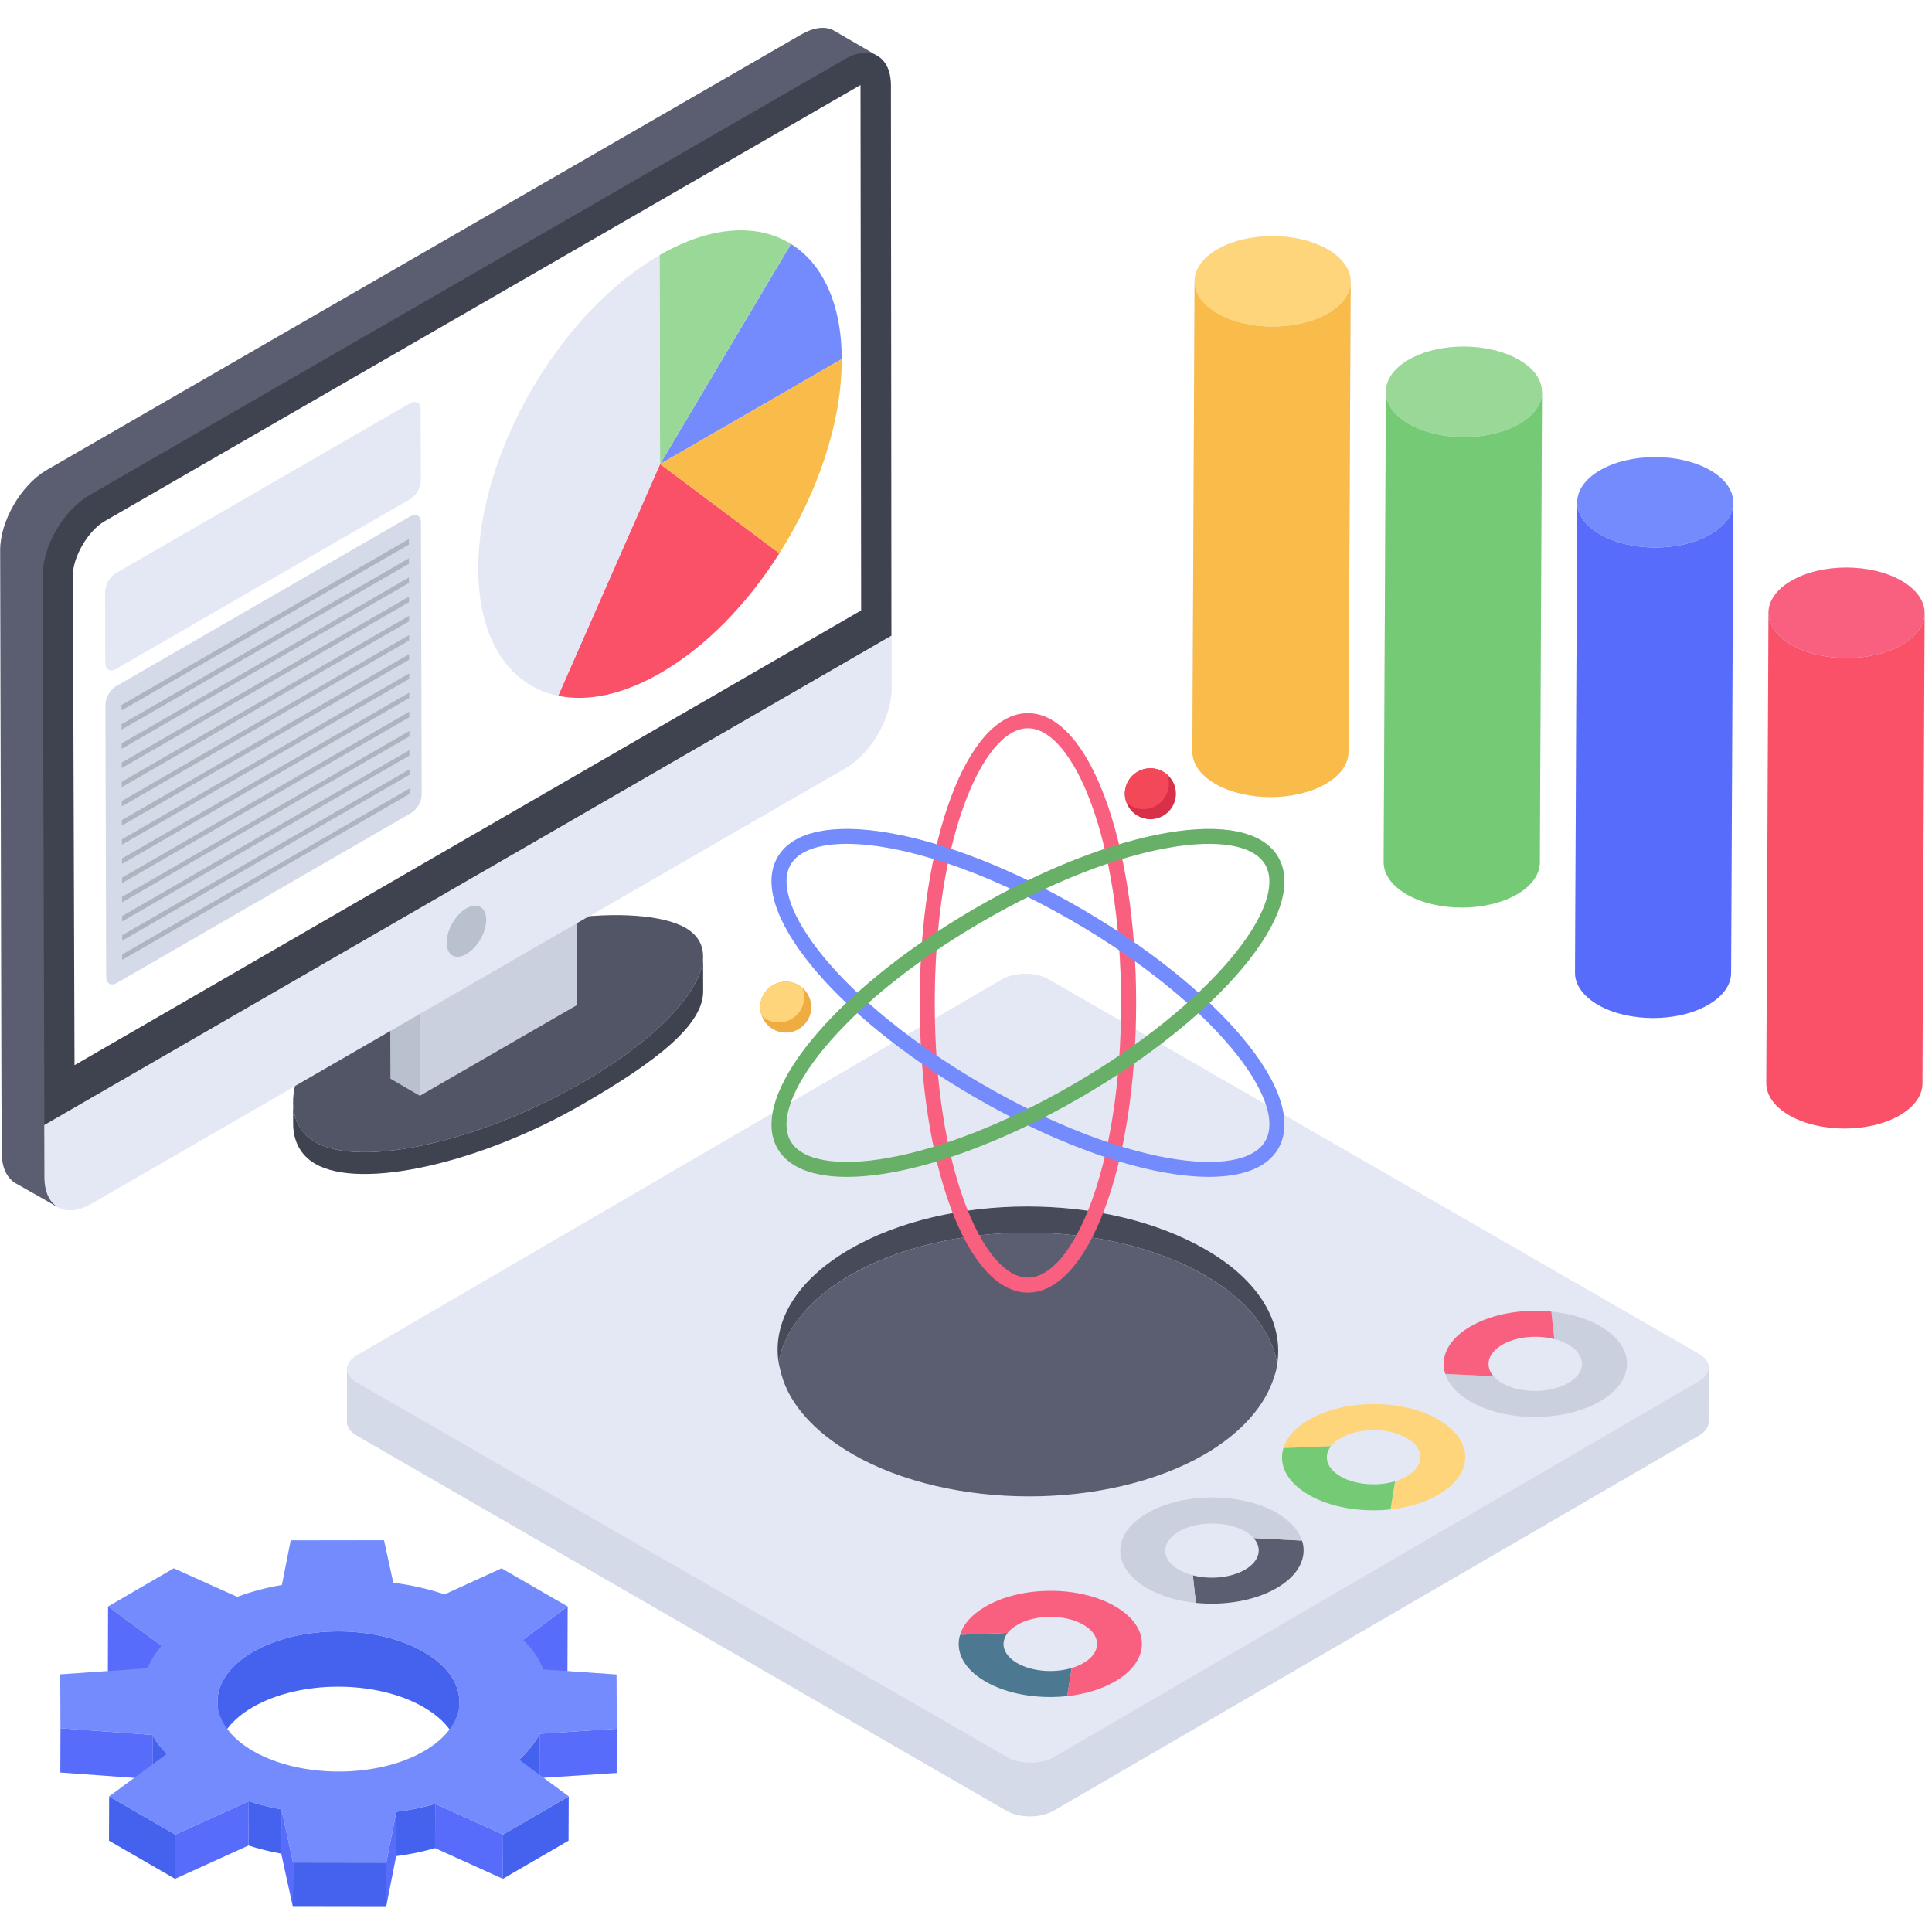 <?xml version="1.0" encoding="UTF-8"?> <svg xmlns="http://www.w3.org/2000/svg" xmlns:xlink="http://www.w3.org/1999/xlink" width="500" zoomAndPan="magnify" viewBox="0 0 375 375" height="500" preserveAspectRatio="xMidYMid meet" version="1.0"><defs><clipPath id="1608a8e496"><path d="M 11 298 L 120 298 L 120 370.172 L 11 370.172 Z M 11 298 " clip-rule="nonzero"></path></clipPath><clipPath id="0c4b59abca"><path d="M 74 351 L 77 351 L 77 370.172 L 74 370.172 Z M 74 351 " clip-rule="nonzero"></path></clipPath><clipPath id="743dcf399f"><path d="M 54 351 L 57 351 L 57 370.172 L 54 370.172 Z M 54 351 " clip-rule="nonzero"></path></clipPath><clipPath id="d783d9b27f"><path d="M 56 361 L 75 361 L 75 370.172 L 56 370.172 Z M 56 361 " clip-rule="nonzero"></path></clipPath></defs><rect x="-37.5" width="450" fill="#ffffff" y="-37.5" height="450" fill-opacity="1"></rect><rect x="-37.5" width="450" fill="#ffffff" y="-37.5" height="450" fill-opacity="1"></rect><rect x="-37.5" width="450" fill="#ffffff" y="-37.5" height="450" fill-opacity="1"></rect><path fill="#e4e8f4" d="M 261.996 55.59 C 262.055 55.297 262.168 54.977 262.168 54.652 L 261.73 145.961 C 261.73 148.207 260.273 150.426 257.355 152.148 C 251.461 155.562 241.832 155.562 235.906 152.148 C 232.93 150.426 231.441 148.18 231.441 145.902 L 231.879 54.594 C 231.879 52.348 233.34 50.102 236.285 48.406 C 242.152 44.961 251.781 44.961 257.707 48.406 C 261.09 50.363 262.492 53.047 261.996 55.59 Z M 261.996 55.59 " fill-opacity="1" fill-rule="nonzero"></path><path fill="#e4e8f4" d="M 299.145 77.043 C 299.203 76.723 299.289 76.398 299.289 76.078 L 298.879 167.414 C 298.879 169.633 297.391 171.879 294.477 173.574 C 288.578 176.988 278.977 177.016 273.055 173.602 C 270.051 171.879 268.562 169.602 268.562 167.324 L 269 76.02 C 269 73.773 270.457 71.555 273.406 69.832 C 279.301 66.418 288.902 66.418 294.855 69.859 C 298.238 71.816 299.641 74.473 299.145 77.043 Z M 299.145 77.043 " fill-opacity="1" fill-rule="nonzero"></path><path fill="#e4e8f4" d="M 336.438 97.535 L 336 188.84 C 336 191.086 334.543 193.305 331.594 195.027 C 325.699 198.441 316.098 198.473 310.176 195.027 C 307.199 193.305 305.711 191.059 305.711 188.809 L 306.117 97.477 C 306.117 97.477 306.148 97.477 306.148 97.504 C 306.148 95.258 307.609 93.012 310.555 91.285 C 316.449 87.871 326.02 87.871 331.977 91.285 C 335.359 93.242 336.73 95.898 336.266 98.438 C 336.324 98.117 336.438 97.824 336.438 97.535 Z M 336.438 97.535 " fill-opacity="1" fill-rule="nonzero"></path><path fill="#e4e8f4" d="M 373.559 118.988 L 373.152 210.293 C 373.152 212.543 371.66 214.758 368.742 216.484 C 362.848 219.898 353.219 219.898 347.297 216.484 C 344.316 214.762 342.832 212.484 342.832 210.234 L 343.27 118.93 C 343.27 116.684 344.727 114.434 347.676 112.742 C 353.57 109.297 363.141 109.297 369.094 112.742 C 372.508 114.699 373.91 117.355 373.414 119.922 C 373.473 119.629 373.559 119.309 373.559 118.988 Z M 373.559 118.988 " fill-opacity="1" fill-rule="nonzero"></path><path fill="#e4e8f4" d="M 329.77 262.809 L 249.152 216.375 C 248.527 212.062 245.797 206.914 241.047 201.277 C 239.195 199.082 237.082 196.867 234.762 194.664 C 237.086 192.457 239.195 190.242 241.047 188.047 C 248.555 179.141 251.055 171.434 248.09 166.344 C 244.312 159.859 232.379 159.34 217.184 163.91 C 213.477 148.477 207.02 138.43 199.516 138.43 C 192.012 138.43 185.555 148.48 181.848 163.91 C 166.652 159.344 154.723 159.859 150.945 166.344 C 147.141 172.871 152.676 183.613 164.293 194.664 C 156.168 202.391 151.02 209.961 149.969 216.051 L 69.246 263.094 C 68.012 263.816 67.395 264.75 67.379 265.691 C 67.379 265.648 67.375 265.621 67.375 265.578 L 67.375 265.727 C 67.375 265.73 67.375 265.73 67.375 265.73 L 67.348 275.992 C 67.348 276.934 67.977 277.895 69.254 278.641 L 195.387 351.469 C 197.891 352.914 201.961 352.914 204.465 351.469 L 329.754 278.641 C 331.008 277.918 331.633 276.957 331.633 276.016 L 331.66 265.449 C 331.66 265.453 331.656 265.453 331.656 265.457 C 331.66 264.496 331.031 263.535 329.77 262.809 Z M 190.41 179.031 C 193.5 177.23 196.527 175.617 199.488 174.148 C 202.473 175.629 205.508 177.215 208.625 179.031 C 211.613 180.773 214.496 182.594 217.254 184.465 C 217.473 187.73 217.605 191.121 217.605 194.664 C 217.605 195.855 217.566 197.004 217.539 198.168 L 203.543 190.105 C 201.02 188.652 196.961 188.664 194.457 190.125 L 181.484 197.684 C 181.465 196.68 181.43 195.691 181.43 194.664 C 181.43 191.121 181.559 187.734 181.777 184.469 C 184.492 182.633 187.352 180.812 190.41 179.031 Z M 182.078 180.777 C 182.516 176.043 183.16 171.633 183.984 167.625 C 187.836 168.918 191.938 170.562 196.215 172.547 C 193.805 173.785 191.383 175.086 188.938 176.508 C 186.559 177.895 184.289 179.328 182.078 180.777 Z M 202.828 172.555 C 207.102 170.57 211.199 168.918 215.047 167.625 C 215.875 171.633 216.516 176.047 216.957 180.777 C 214.73 179.32 212.457 177.883 210.094 176.508 C 207.656 175.086 205.234 173.789 202.828 172.555 Z M 220.43 199.828 C 220.484 198.125 220.523 196.41 220.523 194.66 C 220.523 191.91 220.43 189.23 220.293 186.594 C 223.961 189.223 227.363 191.926 230.434 194.66 C 228.008 196.824 225.383 198.965 222.578 201.066 Z M 178.598 199.367 L 176.094 200.824 C 173.355 198.762 170.836 196.699 168.551 194.664 C 171.543 191.992 174.969 189.281 178.742 186.586 C 178.605 189.227 178.512 191.906 178.512 194.664 C 178.512 196.254 178.551 197.812 178.598 199.367 Z M 238.816 203.16 C 242.301 207.293 244.59 211.105 245.664 214.367 L 225.312 202.645 C 227.902 200.668 230.336 198.66 232.598 196.637 C 234.898 198.812 236.992 200.996 238.816 203.16 Z M 245.57 167.816 C 247.832 171.699 245.371 178.387 238.816 186.168 C 236.992 188.332 234.898 190.516 232.598 192.691 C 228.859 189.34 224.656 186.031 220.074 182.863 C 219.629 177.09 218.855 171.684 217.82 166.746 C 232.234 162.379 242.758 162.988 245.57 167.816 Z M 199.516 141.348 C 205.102 141.348 210.926 150.133 214.41 164.785 C 209.672 166.363 204.668 168.395 199.516 170.883 C 194.363 168.395 189.359 166.363 184.621 164.789 C 188.105 150.133 193.93 141.348 199.516 141.348 Z M 153.465 167.816 C 155.004 165.176 158.84 163.789 164.359 163.789 C 168.926 163.789 174.691 164.797 181.207 166.77 C 180.176 171.695 179.406 177.09 178.961 182.848 C 174.305 186.066 170.105 189.375 166.422 192.684 C 155.375 182.219 150.637 172.672 153.465 167.816 Z M 166.422 196.641 C 168.566 198.566 170.906 200.488 173.391 202.398 L 153.496 213.996 C 155.223 209.141 159.645 203.062 166.422 196.641 Z M 67.707 266.855 C 67.473 266.555 67.395 266.223 67.383 265.797 C 67.398 266.156 67.516 266.512 67.707 266.855 Z M 67.707 266.855 " fill-opacity="1" fill-rule="nonzero"></path><path fill="#e4e8f4" d="M 173.047 133.582 C 173.078 139.305 169.078 146.223 164.117 149.082 L 114.305 177.863 C 122.531 177.25 129.449 178.008 133.098 180.113 C 135.809 181.719 136.832 184.082 136.336 186.973 C 136.422 186.504 136.48 186.039 136.48 185.598 L 136.48 192.402 C 136.512 198.852 127.699 205.855 113.02 214.352 C 93.117 225.852 70.004 231.02 61.16 225.883 C 58.359 224.246 56.902 221.504 56.902 218.117 L 56.902 214 C 56.902 212.98 57.047 211.898 57.281 210.789 L 17.652 233.676 C 14.848 235.281 12.398 235.223 10.734 233.906 C 10.879 234.082 11.027 234.23 11.262 234.375 L 8.605 232.828 L 2.973 229.645 C 1.309 228.625 0.344 226.609 0.344 223.809 L 0.289 213.648 L 0.023 106.785 C 0.023 101.125 4.082 94.176 8.953 91.285 L 155.625 6.637 C 158.105 5.234 160.352 5.031 161.957 5.992 L 170.273 10.84 L 170.305 10.84 L 170.332 10.867 C 171.938 11.773 172.93 13.758 172.93 16.562 L 173.02 123.395 Z M 173.047 133.582 " fill-opacity="1" fill-rule="nonzero"></path><path fill="#e4e8f4" d="M 223.301 159.008 C 226.004 159.008 228.242 156.801 228.242 154.066 C 228.242 152.574 227.59 151.238 226.531 150.34 C 225.664 149.594 224.543 149.129 223.301 149.129 C 220.57 149.129 218.332 151.332 218.332 154.066 C 218.332 154.688 218.457 155.281 218.672 155.809 C 219.359 157.672 221.191 159.008 223.301 159.008 Z M 223.301 159.008 " fill-opacity="1" fill-rule="nonzero"></path><path fill="#e4e8f4" d="M 152.523 200.422 C 155.223 200.422 157.461 198.215 157.461 195.48 C 157.461 193.988 156.809 192.652 155.754 191.754 C 154.883 191.004 153.766 190.539 152.523 190.539 C 149.789 190.539 147.551 192.746 147.551 195.48 C 147.551 196.102 147.676 196.691 147.895 197.219 C 148.578 199.086 150.41 200.422 152.523 200.422 Z M 152.523 200.422 " fill-opacity="1" fill-rule="nonzero"></path><g clip-path="url(#1608a8e496)"><path fill="#e4e8f4" d="M 119.73 335.547 L 119.672 325.012 L 110.102 324.367 L 110.129 324.312 L 110.188 311.816 L 97.348 304.402 L 86.289 309.484 C 83.223 308.43 79.809 307.645 76.336 307.207 L 74.527 298.945 L 56.434 298.973 L 54.711 307.645 C 51.648 308.168 48.789 308.926 46.047 309.949 L 33.73 304.402 L 20.977 311.816 L 20.949 324.312 L 20.977 324.34 L 11.699 324.98 L 11.641 337.504 L 11.699 344.043 L 26.055 345.094 L 21.184 348.684 L 21.152 357.266 L 33.992 364.68 L 48.234 358.199 C 50.25 358.84 52.406 359.426 54.598 359.777 L 56.844 370.109 L 74.938 370.137 L 76.891 360.27 C 79.488 359.949 81.969 359.426 84.449 358.723 L 97.613 364.68 L 110.336 357.266 L 110.395 348.684 L 105.492 345.062 L 119.703 344.129 Z M 82.348 339.867 C 73.215 345.18 58.301 345.18 49.109 339.867 C 46.922 338.613 45.258 337.152 44.117 335.578 C 45.258 334.059 46.863 332.629 49.023 331.375 C 58.156 326.062 73.012 326.031 82.203 331.344 C 84.418 332.629 86.082 334.09 87.25 335.664 C 86.113 337.211 84.477 338.641 82.348 339.867 Z M 82.348 339.867 " fill-opacity="1" fill-rule="nonzero"></path></g><path fill="#f9bb4a" d="M 262.164 54.652 L 261.742 145.973 C 261.734 148.203 260.27 150.434 257.344 152.133 C 251.453 155.559 241.824 155.57 235.898 152.148 C 232.918 150.43 231.434 148.164 231.441 145.902 L 231.863 54.582 C 231.859 56.844 233.344 59.105 236.32 60.828 C 242.25 64.25 251.879 64.238 257.77 60.812 C 260.695 59.113 262.16 56.883 262.164 54.652 Z M 262.164 54.652 " fill-opacity="1" fill-rule="nonzero"></path><path fill="#fed57a" d="M 257.699 48.402 C 263.629 51.824 263.656 57.391 257.77 60.816 C 251.879 64.238 242.25 64.25 236.32 60.828 C 230.395 57.402 230.383 51.824 236.273 48.402 C 242.16 44.977 251.77 44.977 257.699 48.402 Z M 257.699 48.402 " fill-opacity="1" fill-rule="nonzero"></path><path fill="#75ca75" d="M 299.305 76.086 L 298.879 167.406 C 298.871 169.641 297.402 171.871 294.473 173.574 C 288.582 177 278.973 177.023 273.047 173.602 C 270.055 171.871 268.562 169.602 268.57 167.34 L 268.996 76.02 C 268.988 78.285 270.48 80.551 273.469 82.281 C 279.398 85.703 289.004 85.68 294.895 82.254 C 297.828 80.551 299.297 78.32 299.305 76.086 Z M 299.305 76.086 " fill-opacity="1" fill-rule="nonzero"></path><path fill="#9ad898" d="M 294.848 69.855 C 300.773 73.277 300.785 78.832 294.895 82.254 C 289.004 85.68 279.398 85.703 273.469 82.281 C 267.52 78.844 267.508 73.266 273.398 69.84 C 279.289 66.418 288.898 66.418 294.848 69.855 Z M 294.848 69.855 " fill-opacity="1" fill-rule="nonzero"></path><path fill="#576cfb" d="M 336.43 97.527 L 336.008 188.848 C 336 191.082 334.531 193.312 331.598 195.016 C 325.711 198.441 316.102 198.465 310.172 195.043 C 307.188 193.316 305.703 191.055 305.711 188.797 L 306.133 97.477 C 306.129 99.734 307.609 101.996 310.598 103.719 C 316.527 107.145 326.133 107.121 332.023 103.695 C 334.953 101.992 336.426 99.762 336.43 97.527 Z M 336.43 97.527 " fill-opacity="1" fill-rule="nonzero"></path><path fill="#748bfd" d="M 331.973 91.297 C 337.902 94.719 337.914 100.273 332.023 103.695 C 326.133 107.121 316.523 107.145 310.598 103.719 C 304.648 100.285 304.656 94.719 310.547 91.293 C 316.438 87.871 326.023 87.859 331.973 91.297 Z M 331.973 91.297 " fill-opacity="1" fill-rule="nonzero"></path><path fill="#fa5168" d="M 373.566 118.984 L 373.145 210.305 C 373.137 212.539 371.672 214.77 368.746 216.469 C 362.855 219.895 353.227 219.906 347.301 216.48 C 344.312 214.758 342.828 212.496 342.836 210.238 L 343.262 118.918 C 343.254 121.176 344.738 123.438 347.723 125.16 C 353.652 128.586 363.281 128.574 369.172 125.148 C 372.098 123.449 373.562 121.219 373.566 118.984 Z M 373.566 118.984 " fill-opacity="1" fill-rule="nonzero"></path><path fill="#f9607f" d="M 369.102 112.734 C 375.027 116.16 375.059 121.727 369.172 125.148 C 363.281 128.574 353.652 128.586 347.723 125.16 C 341.773 121.727 341.785 116.16 347.676 112.734 C 353.566 109.312 363.152 109.301 369.102 112.734 Z M 369.102 112.734 " fill-opacity="1" fill-rule="nonzero"></path><path fill="#d4dae8" d="M 331.656 265.449 L 331.633 276.016 C 331.633 276.953 331.008 277.918 329.754 278.641 L 204.465 351.469 C 201.961 352.914 197.891 352.914 195.383 351.469 L 69.254 278.641 C 67.977 277.895 67.348 276.93 67.348 275.992 L 67.375 265.578 C 67.375 266.516 67.438 266.93 68.715 267.652 L 194.848 340.504 C 197.355 341.949 201.426 341.949 203.93 340.504 L 329.219 267.676 C 330.473 266.953 331.656 266.387 331.656 265.449 Z M 331.656 265.449 " fill-opacity="1" fill-rule="nonzero"></path><path fill="#e4e8f4" d="M 329.766 262.809 C 332.277 264.254 332.293 266.617 329.789 268.074 L 204.578 341.047 C 202.078 342.504 198 342.508 195.492 341.062 L 69.27 268.359 C 66.746 266.906 66.742 264.555 69.246 263.094 L 194.457 190.125 C 196.961 188.664 201.02 188.652 203.547 190.105 Z M 329.766 262.809 " fill-opacity="1" fill-rule="nonzero"></path><path fill="#474b59" d="M 233.957 242.504 C 214.633 231.312 183.758 231.5 164.895 242.504 C 154.543 248.512 149.918 256.559 151.121 264.418 C 152.23 258.316 156.852 252.305 164.895 247.59 C 183.758 236.582 214.633 236.398 233.957 247.59 C 242.184 252.398 246.805 258.41 247.914 264.695 C 249.117 256.746 244.492 248.516 233.957 242.504 Z M 233.957 242.504 " fill-opacity="1" fill-rule="nonzero"></path><path fill="#5b5e71" d="M 247.914 264.703 C 247.82 265.516 247.633 266.363 247.352 267.113 C 245.691 272.656 241.148 278.012 233.855 282.273 C 215.004 293.172 184.504 293.172 165.527 282.273 C 157.855 277.824 153.254 272.469 151.688 266.832 C 151.5 266.078 151.312 265.359 151.125 264.516 C 151.125 264.418 151.125 264.418 151.125 264.418 C 152.219 258.312 156.852 252.297 164.902 247.602 C 183.75 236.574 214.625 236.387 233.949 247.602 C 242.184 252.391 246.816 258.406 247.914 264.703 Z M 247.914 264.703 " fill-opacity="1" fill-rule="nonzero"></path><path fill="#f9607f" d="M 199.516 250.898 C 187.738 250.898 178.512 226.195 178.512 194.66 C 178.512 163.129 187.738 138.426 199.516 138.426 C 211.293 138.426 220.523 163.129 220.523 194.66 C 220.523 226.195 211.297 250.898 199.516 250.898 Z M 199.516 141.348 C 190.781 141.348 181.43 162.77 181.43 194.664 C 181.43 226.555 190.781 247.98 199.516 247.98 C 208.25 247.98 217.605 226.555 217.605 194.664 C 217.605 162.77 208.25 141.348 199.516 141.348 Z M 199.516 141.348 " fill-opacity="1" fill-rule="nonzero"></path><path fill="#748bfd" d="M 234.656 228.43 C 223.184 228.434 206.32 222.945 188.938 212.816 C 161.703 196.938 145.012 176.523 150.945 166.344 C 156.875 156.168 182.855 160.633 210.094 176.508 C 222.875 183.957 233.867 192.754 241.047 201.277 C 248.555 210.188 251.055 217.895 248.09 222.98 C 245.941 226.664 241.168 228.43 234.656 228.43 Z M 164.359 163.789 C 158.84 163.789 155.004 165.176 153.465 167.816 C 149.07 175.363 162.863 194.234 190.41 210.293 C 217.965 226.355 241.172 229.062 245.57 221.512 C 247.832 217.625 245.371 210.938 238.816 203.16 C 231.844 194.887 221.121 186.316 208.625 179.031 C 190.711 168.586 174.625 163.789 164.359 163.789 Z M 164.359 163.789 " fill-opacity="1" fill-rule="nonzero"></path><path fill="#68af68" d="M 164.379 228.434 C 157.867 228.434 153.094 226.664 150.945 222.98 C 145.012 212.801 161.703 192.391 188.938 176.508 C 216.176 160.629 242.16 156.168 248.09 166.344 C 251.055 171.43 248.555 179.141 241.047 188.047 C 233.863 196.57 222.875 205.367 210.094 212.816 C 192.715 222.945 175.852 228.434 164.379 228.434 Z M 190.41 179.031 C 162.863 195.09 149.07 213.961 153.465 221.512 C 157.867 229.059 181.078 226.352 208.625 210.293 C 221.121 203.008 231.844 194.441 238.816 186.164 C 245.371 178.387 247.832 171.699 245.57 167.812 C 241.172 160.266 217.957 162.969 190.41 179.031 Z M 190.41 179.031 " fill-opacity="1" fill-rule="nonzero"></path><path fill="#4e5161" d="M 81.371 185.582 L 69.195 178.504 L 99.699 160.887 L 111.875 167.965 Z M 81.371 185.582 " fill-opacity="1" fill-rule="nonzero"></path><path fill="#3f434f" d="M 56.891 213.891 L 56.902 218.121 C 56.914 221.496 58.359 224.254 61.172 225.887 C 69.996 231.02 93.121 225.848 113.023 214.355 C 127.711 205.871 136.5 198.863 136.48 192.387 L 136.465 185.602 C 136.484 192.074 127.699 201.641 113.012 210.121 C 93.109 221.617 69.984 226.789 61.156 221.656 C 58.348 220.023 56.898 217.262 56.891 213.891 Z M 56.891 213.891 " fill-opacity="1" fill-rule="nonzero"></path><path fill="#525566" d="M 76.785 189.066 C 56.883 200.559 52.402 216.566 61.156 221.66 C 69.984 226.789 93.109 221.617 113.012 210.125 C 132.84 198.672 141.914 185.25 133.086 180.117 C 124.332 175.027 96.617 177.613 76.785 189.066 Z M 76.785 189.066 " fill-opacity="1" fill-rule="nonzero"></path><path fill="#bac1ce" d="M 81.492 212.695 L 75.781 209.375 L 75.656 172.766 L 81.371 176.086 Z M 81.492 212.695 " fill-opacity="1" fill-rule="nonzero"></path><path fill="#cad0dd" d="M 111.875 158.469 L 112 195.078 L 81.492 212.695 L 81.371 176.086 Z M 111.875 158.469 " fill-opacity="1" fill-rule="nonzero"></path><path fill="#eaf0f6" d="M 53.797 201.047 L 106.223 170.574 L 115.594 176.738 L 63.168 207.211 Z M 53.797 201.047 " fill-opacity="1" fill-rule="nonzero"></path><path fill="#5b5e71" d="M 170.348 10.867 C 168.805 10.031 166.641 11.32 164.203 12.797 L 18.66 98.293 C 13.715 101.121 13.02 105.965 13.02 111.617 L 10.879 218.172 L 10.879 228.383 C 10.941 231.207 9.645 233.465 11.25 234.367 L 8.617 232.824 L 2.984 229.641 C 1.316 228.609 0.352 226.621 0.352 223.793 L 0.289 213.648 L 0.035 106.773 C 0.035 101.121 4.078 94.188 8.957 91.297 L 155.613 6.645 C 158.117 5.234 160.363 5.039 161.969 6.004 Z M 170.348 10.867 " fill-opacity="1" fill-rule="nonzero"></path><path fill="#3f434f" d="M 173.023 123.406 L 8.617 218.438 L 8.297 111.629 C 8.297 105.977 12.34 99.043 17.285 96.152 L 163.941 11.5 C 168.887 8.609 172.93 10.922 172.93 16.574 Z M 173.023 123.406 " fill-opacity="1" fill-rule="nonzero"></path><path fill="#ffffff" d="M 167.148 118.484 L 14.465 206.75 L 14.152 111.625 C 14.152 108.086 17.094 103.043 20.258 101.195 L 167.023 16.504 Z M 167.148 118.484 " fill-opacity="1" fill-rule="nonzero"></path><path fill="#e4e8f4" d="M 173.023 123.406 L 173.055 133.594 C 173.07 139.293 169.07 146.227 164.113 149.09 L 17.648 233.672 C 12.664 236.547 8.637 234.254 8.621 228.555 L 8.59 218.367 Z M 173.023 123.406 " fill-opacity="1" fill-rule="nonzero"></path><path fill="#bac1ce" d="M 94.383 178.535 C 94.383 181.016 92.648 183.93 90.539 185.172 C 88.43 186.414 86.695 185.422 86.695 183 C 86.695 180.52 88.367 177.543 90.539 176.301 C 92.648 175.121 94.383 176.117 94.383 178.535 Z M 94.383 178.535 " fill-opacity="1" fill-rule="nonzero"></path><path fill="#d83049" d="M 228.242 154.066 C 228.242 156.801 226.004 159.008 223.301 159.008 C 221.191 159.008 219.359 157.672 218.672 155.809 C 218.457 155.281 218.332 154.688 218.332 154.066 C 218.332 151.332 220.57 149.129 223.301 149.129 C 224.547 149.129 225.664 149.594 226.531 150.34 C 227.59 151.238 228.242 152.574 228.242 154.066 Z M 228.242 154.066 " fill-opacity="1" fill-rule="nonzero"></path><path fill="#f34858" d="M 226.875 152.109 C 226.875 154.844 224.637 157.051 221.934 157.051 C 220.691 157.051 219.543 156.582 218.672 155.805 C 218.457 155.277 218.332 154.688 218.332 154.066 C 218.332 151.332 220.57 149.125 223.301 149.125 C 224.547 149.125 225.664 149.594 226.531 150.34 C 226.75 150.898 226.875 151.488 226.875 152.109 Z M 226.875 152.109 " fill-opacity="1" fill-rule="nonzero"></path><path fill="#efac41" d="M 157.461 195.48 C 157.461 198.215 155.223 200.422 152.523 200.422 C 150.41 200.422 148.578 199.086 147.895 197.219 C 147.676 196.691 147.551 196.102 147.551 195.48 C 147.551 192.746 149.789 190.539 152.523 190.539 C 153.766 190.539 154.883 191.004 155.754 191.754 C 156.809 192.652 157.461 193.988 157.461 195.48 Z M 157.461 195.48 " fill-opacity="1" fill-rule="nonzero"></path><path fill="#fed57a" d="M 156.094 193.523 C 156.094 196.258 153.859 198.465 151.156 198.465 C 149.914 198.465 148.766 197.996 147.895 197.219 C 147.676 196.691 147.555 196.102 147.555 195.48 C 147.555 192.746 149.789 190.539 152.523 190.539 C 153.766 190.539 154.883 191.004 155.754 191.75 C 155.973 192.312 156.094 192.902 156.094 193.523 Z M 156.094 193.523 " fill-opacity="1" fill-rule="nonzero"></path><path fill="#72747a" d="M 142.852 44.727 C 142.609 44.734 142.363 44.75 142.117 44.77 C 142.363 44.75 142.609 44.734 142.852 44.727 Z M 142.852 44.727 " fill-opacity="1" fill-rule="nonzero"></path><path fill="#72747a" d="M 143.613 44.707 C 143.426 44.707 143.238 44.711 143.047 44.719 C 143.238 44.711 143.426 44.707 143.613 44.707 Z M 143.613 44.707 " fill-opacity="1" fill-rule="nonzero"></path><path fill="#b0b3bd" d="M 153.523 47.359 C 151.316 45.977 148.801 45.121 146.043 44.82 C 150.742 45.328 154.746 47.457 157.715 51.016 C 156.488 49.547 155.082 48.32 153.523 47.359 Z M 153.523 47.359 " fill-opacity="1" fill-rule="nonzero"></path><path fill="#72747a" d="M 157.805 51.125 C 157.969 51.324 158.129 51.523 158.281 51.727 C 158.129 51.523 157.969 51.32 157.805 51.125 Z M 157.805 51.125 " fill-opacity="1" fill-rule="nonzero"></path><path fill="#fa5168" d="M 128.125 90.066 L 151.277 107.398 C 145.117 117.145 137.055 125.523 128.238 130.613 C 120.871 134.867 114.012 136.238 108.336 135.051 Z M 128.125 90.066 " fill-opacity="1" fill-rule="nonzero"></path><path fill="#748bfd" d="M 153.523 47.359 C 155.328 48.473 156.926 49.938 158.285 51.727 C 158.363 51.836 158.426 51.914 158.484 51.996 C 158.508 52.027 158.531 52.059 158.555 52.094 C 158.598 52.156 158.645 52.219 158.691 52.281 C 158.723 52.328 158.754 52.375 158.785 52.422 C 158.82 52.469 158.855 52.52 158.887 52.57 C 158.93 52.633 158.973 52.695 159.016 52.758 C 159.039 52.797 159.062 52.832 159.09 52.871 C 159.145 52.957 159.199 53.043 159.254 53.129 C 160.414 54.973 161.336 57.051 162.016 59.383 C 162.059 59.52 162.094 59.656 162.133 59.793 C 162.172 59.938 162.207 60.07 162.242 60.199 C 162.285 60.371 162.32 60.496 162.348 60.621 C 162.391 60.797 162.422 60.918 162.449 61.039 C 162.492 61.234 162.523 61.355 162.547 61.477 C 162.59 61.668 162.613 61.785 162.637 61.906 C 162.68 62.113 162.703 62.23 162.723 62.348 C 162.766 62.555 162.785 62.672 162.805 62.785 C 162.809 62.824 162.816 62.859 162.824 62.895 C 162.844 63.008 162.863 63.125 162.879 63.238 C 162.887 63.277 162.895 63.316 162.898 63.355 C 162.914 63.461 162.934 63.57 162.949 63.676 C 162.953 63.727 162.961 63.773 162.969 63.82 C 162.984 63.926 163 64.035 163.016 64.141 C 163.02 64.188 163.027 64.238 163.035 64.285 C 163.047 64.387 163.059 64.484 163.07 64.586 C 163.078 64.645 163.086 64.703 163.094 64.762 C 163.105 64.859 163.117 64.953 163.125 65.051 C 163.133 65.113 163.141 65.176 163.148 65.238 C 163.156 65.332 163.168 65.422 163.176 65.516 C 163.184 65.582 163.191 65.648 163.195 65.715 C 163.203 65.812 163.211 65.91 163.223 66.008 C 163.227 66.07 163.234 66.133 163.238 66.195 C 163.246 66.293 163.254 66.395 163.262 66.492 C 163.266 66.555 163.27 66.621 163.273 66.684 C 163.281 66.777 163.289 66.871 163.293 66.965 C 163.297 67.035 163.305 67.109 163.309 67.18 C 163.312 67.27 163.316 67.359 163.324 67.449 C 163.328 67.523 163.332 67.598 163.336 67.672 C 163.34 67.773 163.344 67.871 163.348 67.973 C 163.352 68.039 163.355 68.105 163.355 68.176 C 163.359 68.277 163.363 68.383 163.367 68.484 C 163.367 68.551 163.371 68.613 163.371 68.676 C 163.375 68.805 163.379 68.934 163.379 69.059 C 163.379 69.102 163.383 69.145 163.383 69.188 C 163.383 69.359 163.387 69.531 163.387 69.703 L 128.125 90.066 Z M 153.523 47.359 " fill-opacity="1" fill-rule="nonzero"></path><path fill="#72747a" d="M 144.473 44.715 C 144.246 44.707 144.016 44.703 143.789 44.703 C 144.016 44.703 144.246 44.707 144.473 44.715 Z M 144.473 44.715 " fill-opacity="1" fill-rule="nonzero"></path><path fill="#72747a" d="M 146.016 44.82 C 145.52 44.766 145.016 44.73 144.504 44.715 C 145.016 44.73 145.52 44.766 146.016 44.82 Z M 146.016 44.82 " fill-opacity="1" fill-rule="nonzero"></path><path fill="#f9bb4a" d="M 163.383 69.703 C 163.418 81.941 158.723 95.676 151.277 107.398 L 128.125 90.066 Z M 163.383 69.703 " fill-opacity="1" fill-rule="nonzero"></path><path fill="#9ad898" d="M 128.008 49.535 C 128.164 49.445 128.316 49.359 128.473 49.273 C 128.699 49.145 128.816 49.078 128.938 49.016 C 128.984 48.988 129.031 48.961 129.078 48.938 C 129.184 48.883 129.285 48.824 129.387 48.77 C 129.469 48.727 129.547 48.688 129.629 48.645 C 129.699 48.605 129.773 48.566 129.844 48.531 C 129.926 48.488 130.004 48.449 130.086 48.406 C 130.156 48.371 130.227 48.332 130.297 48.297 C 130.387 48.254 130.473 48.211 130.559 48.168 C 130.621 48.137 130.688 48.105 130.75 48.074 C 130.84 48.031 130.926 47.988 131.016 47.945 C 131.078 47.914 131.141 47.887 131.199 47.855 C 131.293 47.812 131.383 47.773 131.473 47.73 C 131.531 47.703 131.59 47.672 131.652 47.645 C 131.738 47.605 131.824 47.566 131.91 47.527 C 131.973 47.5 132.039 47.473 132.102 47.441 C 132.191 47.402 132.277 47.367 132.367 47.328 C 132.426 47.301 132.488 47.273 132.547 47.25 C 132.637 47.211 132.727 47.172 132.816 47.133 C 132.875 47.109 132.93 47.086 132.984 47.062 C 133.086 47.023 133.184 46.984 133.281 46.941 C 133.328 46.926 133.375 46.906 133.422 46.887 C 133.523 46.844 133.625 46.805 133.73 46.766 C 133.773 46.75 133.816 46.73 133.859 46.715 C 133.965 46.672 134.07 46.633 134.18 46.594 C 134.219 46.578 134.254 46.566 134.293 46.551 C 134.402 46.512 134.512 46.473 134.617 46.434 C 134.836 46.355 134.953 46.312 135.066 46.273 C 135.266 46.207 135.375 46.168 135.484 46.133 C 135.703 46.062 135.816 46.027 135.93 45.992 C 136.125 45.93 136.242 45.895 136.355 45.859 C 136.555 45.801 136.672 45.77 136.789 45.734 C 136.977 45.684 137.098 45.648 137.219 45.617 C 137.395 45.57 137.52 45.539 137.645 45.508 C 137.809 45.465 137.934 45.438 138.055 45.406 C 138.238 45.363 138.355 45.336 138.473 45.312 C 138.652 45.273 138.766 45.25 138.879 45.227 C 139.082 45.184 139.191 45.164 139.305 45.141 C 139.477 45.109 139.594 45.09 139.711 45.07 C 139.891 45.039 140.008 45.02 140.121 45 C 140.301 44.973 140.41 44.957 140.516 44.941 C 140.555 44.938 140.594 44.934 140.629 44.926 C 140.73 44.914 140.828 44.898 140.926 44.887 C 141.121 44.863 141.223 44.852 141.324 44.84 C 141.375 44.836 141.426 44.832 141.477 44.824 C 141.559 44.816 141.641 44.809 141.723 44.801 C 141.812 44.793 141.906 44.785 141.996 44.777 C 142.035 44.773 142.074 44.773 142.109 44.77 C 146.43 44.445 150.301 45.348 153.52 47.359 L 128.117 90.066 L 163.379 69.703 L 128.117 90.066 Z M 128.008 49.535 " fill-opacity="1" fill-rule="nonzero"></path><path fill="#e4e8f4" d="M 128.008 49.535 L 128.121 90.066 L 108.336 135.051 C 99.016 133.137 92.867 124.371 92.828 110.449 C 92.766 88.074 108.512 60.797 128.008 49.535 Z M 128.008 49.535 " fill-opacity="1" fill-rule="nonzero"></path><path fill="#d4dae8" d="M 79.621 100.223 C 80.762 99.562 81.699 100.098 81.703 101.43 L 81.852 154.215 C 81.855 155.547 80.926 157.16 79.785 157.816 L 22.691 190.789 C 21.551 191.449 20.613 190.914 20.609 189.582 L 20.461 136.797 C 20.457 135.465 21.387 133.852 22.527 133.191 Z M 79.621 100.223 " fill-opacity="1" fill-rule="nonzero"></path><path fill="#e4e8f4" d="M 79.559 78.293 C 80.699 77.637 81.637 78.168 81.641 79.5 L 81.68 93.273 C 81.684 94.605 80.754 96.219 79.609 96.875 L 22.52 129.848 C 21.379 130.508 20.441 129.973 20.438 128.641 L 20.398 114.867 C 20.395 113.535 21.324 111.922 22.465 111.266 Z M 79.559 78.293 " fill-opacity="1" fill-rule="nonzero"></path><path fill="#afb5bf" d="M 79.359 104.629 L 79.363 105.703 L 23.602 137.902 L 23.598 136.832 Z M 79.359 104.629 " fill-opacity="1" fill-rule="nonzero"></path><path fill="#afb5bf" d="M 79.371 108.363 L 79.375 109.418 L 23.613 141.617 L 23.609 140.562 Z M 79.371 108.363 " fill-opacity="1" fill-rule="nonzero"></path><path fill="#afb5bf" d="M 79.391 115.801 L 79.391 116.871 L 23.633 149.074 L 23.629 148.004 Z M 79.391 115.801 " fill-opacity="1" fill-rule="nonzero"></path><path fill="#afb5bf" d="M 79.488 153.051 L 79.488 154.105 L 23.73 186.309 L 23.727 185.254 Z M 79.488 153.051 " fill-opacity="1" fill-rule="nonzero"></path><path fill="#afb5bf" d="M 79.477 149.328 L 79.48 150.383 L 23.719 182.582 L 23.715 181.527 Z M 79.477 149.328 " fill-opacity="1" fill-rule="nonzero"></path><path fill="#afb5bf" d="M 79.469 145.602 L 79.469 146.656 L 23.711 178.859 L 23.707 177.805 Z M 79.469 145.602 " fill-opacity="1" fill-rule="nonzero"></path><path fill="#afb5bf" d="M 79.457 141.879 L 79.461 142.934 L 23.699 175.137 L 23.695 174.082 Z M 79.457 141.879 " fill-opacity="1" fill-rule="nonzero"></path><path fill="#afb5bf" d="M 79.445 138.145 L 79.449 139.219 L 23.688 171.418 L 23.688 170.348 Z M 79.445 138.145 " fill-opacity="1" fill-rule="nonzero"></path><path fill="#afb5bf" d="M 79.438 134.43 L 79.441 135.484 L 23.68 167.688 L 23.676 166.633 Z M 79.438 134.43 " fill-opacity="1" fill-rule="nonzero"></path><path fill="#afb5bf" d="M 79.43 130.707 L 79.43 131.762 L 23.672 163.965 L 23.668 162.906 Z M 79.43 130.707 " fill-opacity="1" fill-rule="nonzero"></path><path fill="#afb5bf" d="M 79.418 126.973 L 79.422 128.047 L 23.66 160.246 L 23.656 159.176 Z M 79.418 126.973 " fill-opacity="1" fill-rule="nonzero"></path><path fill="#afb5bf" d="M 79.41 123.258 L 79.41 124.312 L 23.652 156.516 L 23.648 155.461 Z M 79.41 123.258 " fill-opacity="1" fill-rule="nonzero"></path><path fill="#afb5bf" d="M 79.398 119.535 L 79.402 120.59 L 23.641 152.789 L 23.637 151.734 Z M 79.398 119.535 " fill-opacity="1" fill-rule="nonzero"></path><path fill="#afb5bf" d="M 79.379 112.086 L 79.383 113.141 L 23.621 145.344 L 23.617 144.289 Z M 79.379 112.086 " fill-opacity="1" fill-rule="nonzero"></path><path fill="#576cfb" d="M 110.176 311.82 L 110.137 324.324 L 101.488 330.77 L 101.527 318.266 Z M 110.176 311.82 " fill-opacity="1" fill-rule="nonzero"></path><path fill="#576cfb" d="M 31.367 319.453 L 31.332 331.957 L 20.945 324.324 L 20.98 311.82 Z M 31.367 319.453 " fill-opacity="1" fill-rule="nonzero"></path><path fill="#4562ef" d="M 89.168 330.32 L 89.137 341.047 C 89.148 337.539 86.836 334.023 82.211 331.352 C 73.016 326.043 58.16 326.066 49.023 331.375 C 44.477 334.02 42.191 337.48 42.184 340.945 L 42.215 330.223 C 42.223 326.758 44.504 323.297 49.055 320.652 C 58.188 315.344 73.043 315.316 82.238 320.629 C 86.867 323.301 89.18 326.812 89.168 330.32 Z M 89.168 330.32 " fill-opacity="1" fill-rule="nonzero"></path><path fill="#e4e8f4" d="M 11.746 335.453 L 11.711 344.039 L 11.652 337.496 L 11.688 324.996 Z M 11.746 335.453 " fill-opacity="1" fill-rule="nonzero"></path><path fill="#576cfb" d="M 119.727 335.539 L 119.691 344.125 L 104.715 345.113 L 104.75 336.527 Z M 119.727 335.539 " fill-opacity="1" fill-rule="nonzero"></path><path fill="#576cfb" d="M 29.609 336.754 L 29.574 345.34 L 11.711 344.039 L 11.746 335.453 Z M 29.609 336.754 " fill-opacity="1" fill-rule="nonzero"></path><path fill="#4562ef" d="M 32.363 340.43 L 32.328 352.934 C 31.199 351.773 30.215 350.531 29.574 349.258 L 29.609 336.754 C 30.254 338.027 31.234 339.27 32.363 340.43 Z M 32.363 340.43 " fill-opacity="1" fill-rule="nonzero"></path><path fill="#4562ef" d="M 104.75 336.527 L 104.715 349.031 C 103.801 350.812 102.441 352.453 100.742 354.062 L 100.777 341.562 C 102.477 339.949 103.832 338.309 104.75 336.527 Z M 104.75 336.527 " fill-opacity="1" fill-rule="nonzero"></path><path fill="#4562ef" d="M 54.625 351.199 L 54.59 359.785 C 52.391 359.418 50.242 358.852 48.238 358.203 L 48.273 349.617 C 50.277 350.27 52.426 350.832 54.625 351.199 Z M 54.625 351.199 " fill-opacity="1" fill-rule="nonzero"></path><path fill="#4562ef" d="M 84.48 350.125 L 84.445 358.711 C 81.961 359.418 79.477 359.957 76.891 360.266 L 76.926 351.68 C 79.512 351.371 81.996 350.832 84.48 350.125 Z M 84.48 350.125 " fill-opacity="1" fill-rule="nonzero"></path><path fill="#4562ef" d="M 110.383 348.684 L 110.348 357.27 L 97.605 364.676 L 97.641 356.09 Z M 110.383 348.684 " fill-opacity="1" fill-rule="nonzero"></path><path fill="#576cfb" d="M 97.641 356.09 L 97.605 364.676 L 84.445 358.711 L 84.48 350.125 Z M 97.641 356.09 " fill-opacity="1" fill-rule="nonzero"></path><path fill="#4562ef" d="M 34.016 356.094 L 33.977 364.676 L 21.152 357.27 L 21.188 348.684 Z M 34.016 356.094 " fill-opacity="1" fill-rule="nonzero"></path><path fill="#576cfb" d="M 48.273 349.617 L 48.238 358.203 L 33.977 364.676 L 34.016 356.094 Z M 48.273 349.617 " fill-opacity="1" fill-rule="nonzero"></path><g clip-path="url(#0c4b59abca)"><path fill="#576cfb" d="M 76.926 351.68 L 76.891 360.266 L 74.945 370.133 L 74.98 361.547 Z M 76.926 351.68 " fill-opacity="1" fill-rule="nonzero"></path></g><g clip-path="url(#743dcf399f)"><path fill="#576cfb" d="M 56.879 361.52 L 56.844 370.105 L 54.59 359.785 L 54.625 351.199 Z M 56.879 361.52 " fill-opacity="1" fill-rule="nonzero"></path></g><path fill="#748bfd" d="M 97.641 356.09 L 84.48 350.125 C 81.996 350.832 79.512 351.371 76.926 351.68 L 74.98 361.547 L 56.879 361.52 L 54.625 351.199 C 52.426 350.836 50.277 350.27 48.273 349.617 L 34.016 356.094 L 21.188 348.684 L 32.363 340.43 C 31.234 339.27 30.25 338.027 29.609 336.754 L 11.746 335.453 L 11.688 324.996 L 28.66 323.809 C 29.238 322.336 30.105 320.867 31.367 319.453 L 20.98 311.82 L 33.723 304.414 L 46.051 309.953 C 48.777 308.938 51.648 308.172 54.723 307.637 L 56.43 298.984 L 74.531 298.957 L 76.336 307.215 C 79.801 307.637 83.223 308.43 86.301 309.473 L 97.348 304.414 L 110.176 311.82 L 101.527 318.266 C 103.34 320.047 104.719 322.027 105.461 324.035 L 119.664 325.023 L 119.727 335.539 L 104.75 336.527 C 103.836 338.309 102.477 339.949 100.777 341.559 L 110.383 348.684 Z M 49.121 339.879 C 58.316 345.191 73.215 345.191 82.348 339.879 C 91.484 334.57 91.434 325.938 82.242 320.629 C 73.047 315.316 58.191 315.344 49.055 320.652 C 39.922 325.961 39.926 334.57 49.121 339.879 " fill-opacity="1" fill-rule="nonzero"></path><g clip-path="url(#d783d9b27f)"><path fill="#4562ef" d="M 74.98 361.547 L 74.945 370.133 L 56.844 370.105 L 56.879 361.52 Z M 74.98 361.547 " fill-opacity="1" fill-rule="nonzero"></path></g><path fill="#cad0dd" d="M 280.52 266.664 C 281.137 268.625 282.762 270.504 285.367 272.02 C 292.297 276.047 303.574 276.035 310.539 272.012 C 317.52 267.98 317.555 261.465 310.621 257.434 C 307.934 255.871 304.613 254.918 301.113 254.578 L 301.691 259.922 C 302.695 260.164 303.625 260.527 304.441 261.004 C 307.965 263.051 307.945 266.391 304.398 268.441 C 300.852 270.488 295.074 270.496 291.547 268.445 C 290.871 268.055 290.328 267.617 289.91 267.141 Z M 280.52 266.664 " fill-opacity="1" fill-rule="nonzero"></path><path fill="#f9607f" d="M 285.461 257.434 C 281.117 259.941 279.461 263.418 280.52 266.664 L 289.91 267.141 C 288.16 265.16 288.734 262.66 291.602 261.004 C 294.332 259.426 298.371 259.062 301.691 259.922 L 301.113 254.578 C 295.609 254.012 289.723 254.973 285.461 257.434 Z M 285.461 257.434 " fill-opacity="1" fill-rule="nonzero"></path><path fill="#5b5e71" d="M 243.328 298.543 C 245.082 300.527 244.508 303.027 241.625 304.691 C 238.898 306.266 234.871 306.637 231.535 305.773 L 232.113 311.113 C 237.629 311.676 243.508 310.723 247.781 308.254 C 252.125 305.746 253.766 302.277 252.734 299.031 Z M 243.328 298.543 " fill-opacity="1" fill-rule="nonzero"></path><path fill="#4c7891" d="M 186.352 317.309 C 185.379 320.5 187.004 323.902 191.25 326.371 C 195.566 328.879 201.535 329.824 207.152 329.211 L 208.023 323.758 C 204.586 324.789 200.27 324.461 197.422 322.805 C 194.699 321.223 194.082 318.883 195.586 316.949 Z M 186.352 317.309 " fill-opacity="1" fill-rule="nonzero"></path><path fill="#f9607f" d="M 216.414 326.371 C 213.781 327.906 210.527 328.844 207.145 329.223 L 208.02 323.77 C 208.836 323.52 209.586 323.207 210.277 322.797 C 213.844 320.762 213.812 317.41 210.309 315.375 C 206.77 313.309 201.039 313.309 197.469 315.375 C 196.652 315.844 196.027 316.379 195.59 316.941 L 186.352 317.316 C 186.945 315.281 188.605 313.371 191.332 311.805 C 198.312 307.766 209.555 307.766 216.477 311.805 C 223.395 315.812 223.363 322.359 216.414 326.371 Z M 216.414 326.371 " fill-opacity="1" fill-rule="nonzero"></path><path fill="#cad0dd" d="M 222.688 293.684 C 215.723 297.707 215.695 304.23 222.617 308.254 C 225.305 309.816 228.637 310.777 232.113 311.113 L 231.535 305.773 C 230.547 305.523 229.613 305.156 228.801 304.684 C 225.277 302.633 225.281 299.301 228.832 297.254 C 232.391 295.199 238.168 295.191 241.691 297.238 C 242.367 297.629 242.922 298.078 243.328 298.543 L 252.734 299.031 C 252.113 297.07 250.48 295.195 247.863 293.676 C 240.941 289.652 229.668 289.652 222.688 293.684 Z M 222.688 293.684 " fill-opacity="1" fill-rule="nonzero"></path><path fill="#fed57a" d="M 279.164 290.129 C 276.535 291.664 273.277 292.605 269.895 292.98 L 270.773 287.531 C 271.586 287.281 272.34 286.965 273.027 286.559 C 276.566 284.523 276.598 281.172 273.059 279.137 C 269.52 277.066 263.758 277.066 260.219 279.137 C 259.406 279.605 258.781 280.137 258.34 280.703 L 249.102 281.078 C 249.699 279.043 251.391 277.102 254.082 275.566 C 261.035 271.523 272.309 271.523 279.227 275.566 C 286.148 279.574 286.117 286.121 279.164 290.129 Z M 279.164 290.129 " fill-opacity="1" fill-rule="nonzero"></path><path fill="#75ca75" d="M 249.113 281.066 C 248.125 284.262 249.75 287.664 254 290.133 C 258.312 292.641 264.297 293.582 269.902 292.973 L 270.773 287.523 C 267.348 288.543 263.031 288.219 260.18 286.562 C 257.457 284.98 256.832 282.648 258.336 280.711 Z M 249.113 281.066 " fill-opacity="1" fill-rule="nonzero"></path></svg> 